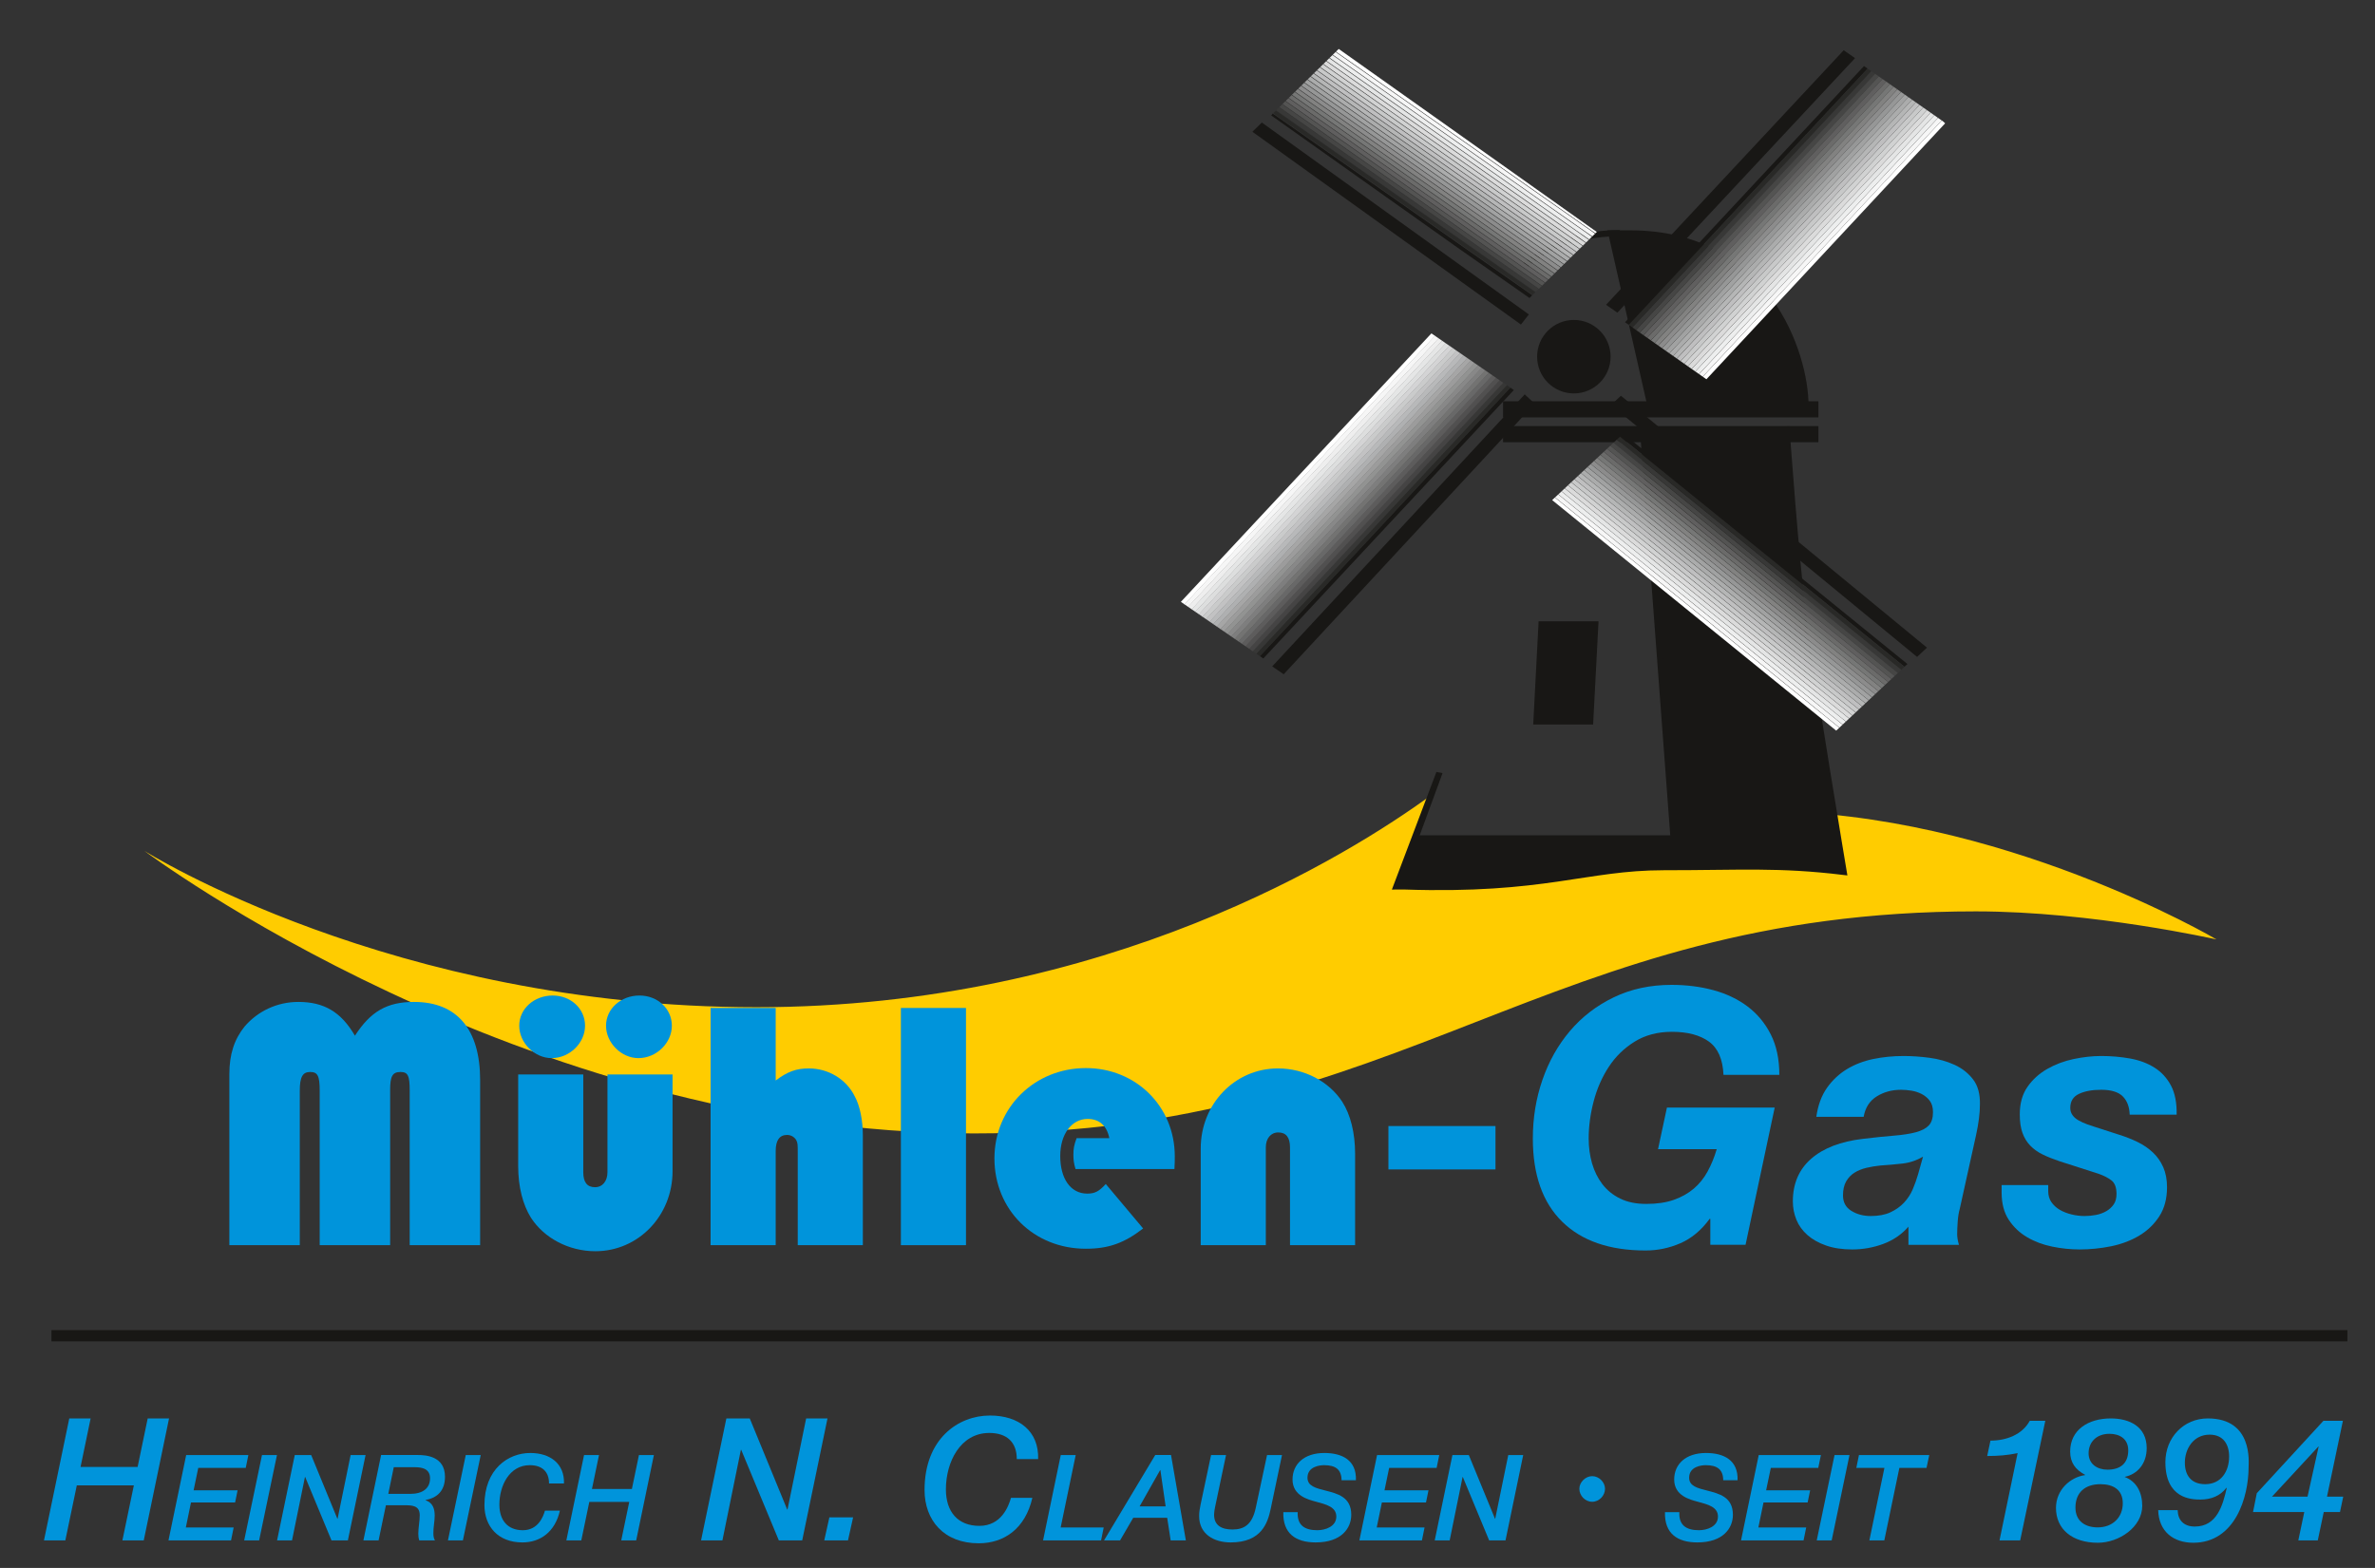 <?xml version="1.0" encoding="UTF-8" standalone="no"?><!DOCTYPE svg PUBLIC "-//W3C//DTD SVG 1.1//EN" "http://www.w3.org/Graphics/SVG/1.1/DTD/svg11.dtd"><svg width="100%" height="100%" viewBox="0 0 212 140" version="1.1" xmlns="http://www.w3.org/2000/svg" xmlns:xlink="http://www.w3.org/1999/xlink" xml:space="preserve" xmlns:serif="http://www.serif.com/" style="fill-rule:evenodd;clip-rule:evenodd;stroke-miterlimit:3.864;"><rect x="0" y="0" width="212" height="140" fill="#333333" stroke="none"/><g id="Ebene-1" serif:id="Ebene 1"><path d="M4.592,119.267l204.945,0" style="fill:none;fill-rule:nonzero;stroke:#181715;stroke-width:1px;"/><path d="M144.595,20.817c-5.787,0 -8.561,2.995 -8.561,2.995" style="fill:none;fill-rule:nonzero;stroke:#181715;stroke-width:0.55px;"/><path d="M127.714,71.029c-7.152,5.197 -28.833,18.904 -60.205,18.904c-32.517,-0 -54.621,-13.961 -54.621,-13.961c0,-0 33.58,25.229 74.039,25.229c38.571,-0 50.874,-19.826 89.444,-19.826c10.418,-0 21.483,2.506 21.483,2.506c0,-0 -19.389,-11.45 -40.458,-11.45c-2.977,-0 -5.502,-0.043 -7.616,-0.115l0.206,3.197l-23.931,-0.216l1.659,-4.268Z" style="fill:#fc0;fill-rule:nonzero;"/><path d="M128.475,69.026l-3.831,10.122c0,0 0.504,-0.006 0.702,0c12.514,0.421 16.203,-1.721 23.161,-1.721c6.961,0 10.23,-0.281 16.065,0.422c0,0 -2.848,-17.046 -3.553,-22.318c-0.702,-5.271 -1.546,-17.188 -1.546,-17.188l-12.792,0.281l2.706,36.237l-23.055,0l2.143,-5.835Z" style="fill:#181715;stroke:#181715;stroke-width:0.55px;"/><path d="M137.526,55.672l4.958,-0l-0.462,8.822l-4.957,-0l0.461,-8.822Z" style="fill:#181715;fill-rule:nonzero;stroke:#181715;stroke-width:0.39px;"/><path d="M161.161,36.2c-0,-4.534 -3.41,-15.358 -15.641,-15.358l-1.685,0l3.55,15.639l13.776,0l-0,-0.281Z" style="fill:#181715;stroke:#181715;stroke-width:0.55px;"/><path d="M134.168,36.549l28.151,0m-28.151,2.217l28.151,0" style="fill:none;fill-rule:nonzero;stroke:#181715;stroke-width:1.44px;"/><g><clipPath id="_clip1"><path d="M145.048,28.769l7.272,5.094l21.335,-22.876l-7.276,-5.093l-21.331,22.875Z" clip-rule="nonzero"/></clipPath><g clip-path="url(#_clip1)"><path d="M167.491,5.287l-22.152,23.756l-0.286,-0.267l22.152,-23.756l0.286,0.267Z" style="fill:#181715;"/><path d="M167.783,5.56l-22.151,23.756l-0.287,-0.267l22.15,-23.757l0.288,0.268Z" style="fill:#292927;"/><path d="M168.077,5.836l-22.154,23.754l-0.288,-0.269l22.153,-23.754l0.289,0.269Z" style="fill:#383837;"/><path d="M168.367,6.106l-22.151,23.755l-0.286,-0.267l22.15,-23.756l0.287,0.268Z" style="fill:#464645;"/><path d="M168.66,6.378l-22.152,23.755l-0.287,-0.267l22.152,-23.756l0.287,0.268Z" style="fill:#545453;"/><path d="M168.953,6.652l-22.152,23.755l-0.287,-0.268l22.152,-23.755l0.287,0.268Z" style="fill:#605f5f;"/><path d="M169.245,6.925l-22.151,23.753l-0.288,-0.268l22.151,-23.754l0.288,0.269Z" style="fill:#6b6b6a;"/><path d="M169.537,7.197l-22.151,23.754l-0.287,-0.268l22.151,-23.754l0.287,0.268Z" style="fill:#767776;"/><path d="M169.828,7.469l-22.151,23.754l-0.287,-0.268l22.151,-23.754l0.287,0.268Z" style="fill:#828281;"/><path d="M170.122,7.741l-22.151,23.756l-0.286,-0.267l22.151,-23.755l0.286,0.266Z" style="fill:#8c8c8c;"/><path d="M170.414,8.014l-22.151,23.756l-0.287,-0.268l22.151,-23.756l0.287,0.268Z" style="fill:#969797;"/><path d="M170.707,8.287l-22.152,23.756l-0.288,-0.269l22.152,-23.755l0.288,0.268Z" style="fill:#a1a2a2;"/><path d="M170.998,8.56l-22.152,23.753l-0.288,-0.269l22.152,-23.752l0.288,0.268Z" style="fill:#abacac;"/><path d="M171.29,8.832l-22.152,23.755l-0.288,-0.268l22.152,-23.756l0.288,0.269Z" style="fill:#b5b6b6;"/><path d="M171.583,9.104l-22.15,23.757l-0.286,-0.266l22.15,-23.757l0.286,0.266Z" style="fill:#bfbfc0;"/><path d="M171.876,9.378l-22.152,23.753l-0.287,-0.268l22.152,-23.753l0.287,0.268Z" style="fill:#c8c9c9;"/><path d="M172.168,9.65l-22.152,23.754l-0.288,-0.268l22.152,-23.755l0.288,0.269Z" style="fill:#d1d2d2;"/><path d="M172.461,9.923l-22.153,23.755l-0.288,-0.269l22.153,-23.754l0.288,0.268Z" style="fill:#dbdbdb;"/><path d="M172.752,10.194l-22.151,23.755l-0.286,-0.267l22.151,-23.755l0.286,0.267Z" style="fill:#e4e5e5;"/><path d="M173.043,10.467l-22.152,23.757l-0.287,-0.268l22.152,-23.756l0.287,0.267Z" style="fill:#edeeee;"/><path d="M173.338,10.739l-22.152,23.755l-0.287,-0.268l22.152,-23.754l0.287,0.267Z" style="fill:#f6f6f6;"/><path d="M173.629,11.012l-22.151,23.756l-0.287,-0.268l22.151,-23.755l0.287,0.267Z" style="fill:#fff;"/></g></g><path d="M143.362,27.214l21.214,-22.728l1.011,0.706l-21.216,22.727l-1.009,-0.705Z" style="fill:#181715;fill-rule:nonzero;"/><g><clipPath id="_clip2"><path d="M105.408,53.738l7.358,5.058l22.365,-23.969l-7.359,-5.06l-22.364,23.971Z" clip-rule="nonzero"/></clipPath><g clip-path="url(#_clip2)"><path d="M111.565,59.534l23.285,-24.968l0.294,0.274l-23.285,24.969l-0.294,-0.275Z" style="fill:#181715;"/><path d="M111.285,59.274l23.285,-24.971l0.291,0.271l-23.284,24.972l-0.292,-0.272Z" style="fill:#292927;"/><path d="M111.004,59.01l23.283,-24.969l0.292,0.273l-23.282,24.969l-0.293,-0.273Z" style="fill:#373736;"/><path d="M110.721,58.749l23.285,-24.971l0.293,0.273l-23.285,24.971l-0.293,-0.273Z" style="fill:#454444;"/><path d="M110.442,58.486l23.284,-24.969l0.292,0.273l-23.284,24.969l-0.292,-0.273Z" style="fill:#515050;"/><path d="M110.161,58.225l23.283,-24.969l0.29,0.271l-23.283,24.969l-0.29,-0.271Z" style="fill:#5d5c5c;"/><path d="M109.879,57.962l23.284,-24.97l0.293,0.273l-23.285,24.969l-0.292,-0.272Z" style="fill:#686868;"/><path d="M109.597,57.701l23.283,-24.972l0.292,0.272l-23.284,24.972l-0.291,-0.272Z" style="fill:#737372;"/><path d="M109.317,57.437l23.282,-24.97l0.292,0.272l-23.282,24.97l-0.292,-0.272Z" style="fill:#7e7e7e;"/><path d="M109.034,57.175l23.284,-24.97l0.293,0.273l-23.283,24.971l-0.294,-0.274Z" style="fill:#888;"/><path d="M108.754,56.912l23.284,-24.97l0.293,0.273l-23.285,24.969l-0.292,-0.272Z" style="fill:#929392;"/><path d="M108.472,56.652l23.284,-24.972l0.293,0.273l-23.285,24.971l-0.292,-0.272Z" style="fill:#9c9c9c;"/><path d="M108.192,56.387l23.284,-24.968l0.292,0.273l-23.284,24.968l-0.292,-0.273Z" style="fill:#a6a6a6;"/><path d="M107.91,56.127l23.282,-24.969l0.292,0.272l-23.282,24.969l-0.292,-0.272Z" style="fill:#afb0b1;"/><path d="M107.63,55.862l23.283,-24.969l0.293,0.274l-23.283,24.969l-0.293,-0.274Z" style="fill:#b8b9ba;"/><path d="M107.347,55.6l23.283,-24.969l0.295,0.274l-23.284,24.97l-0.294,-0.275Z" style="fill:#c2c2c3;"/><path d="M107.066,55.338l23.283,-24.969l0.294,0.274l-23.283,24.969l-0.294,-0.274Z" style="fill:#cacbcb;"/><path d="M106.783,55.076l23.285,-24.969l0.294,0.274l-23.284,24.97l-0.295,-0.275Z" style="fill:#d4d4d5;"/><path d="M106.505,54.814l23.283,-24.971l0.292,0.273l-23.283,24.971l-0.292,-0.273Z" style="fill:#dddede;"/><path d="M106.223,54.551l23.283,-24.969l0.293,0.273l-23.283,24.969l-0.293,-0.273Z" style="fill:#e5e6e6;"/><path d="M105.942,54.289l23.283,-24.969l0.293,0.273l-23.283,24.969l-0.293,-0.273Z" style="fill:#eee;"/><path d="M105.659,54.028l23.284,-24.97l0.294,0.274l-23.284,24.97l-0.294,-0.274Z" style="fill:#f6f6f6;"/><path d="M105.38,53.764l23.283,-24.968l0.292,0.274l-23.283,24.967l-0.292,-0.273Z" style="fill:#fff;"/></g></g><path d="M136.998,36.044l-22.412,24.161l-1.024,-0.704l22.539,-24.287l0.897,0.83Z" style="fill:#181715;fill-rule:nonzero;"/><g><clipPath id="_clip3"><path d="M138.55,44.653l25.354,20.584l6.359,-5.948l-25.352,-20.584l-6.361,5.948Z" clip-rule="nonzero"/></clipPath><g clip-path="url(#_clip3)"><path d="M170.05,59.569l-26.32,-21.314l0.235,-0.29l26.32,21.313l-0.235,0.291Z" style="fill:#181715;"/><path d="M169.802,59.874l-26.32,-21.31l0.236,-0.291l26.32,21.31l-0.236,0.291Z" style="fill:#292927;"/><path d="M169.555,60.182l-26.322,-21.313l0.237,-0.293l26.322,21.313l-0.237,0.293Z" style="fill:#383837;"/><path d="M169.306,60.49l-26.32,-21.316l0.239,-0.295l26.32,21.316l-0.239,0.295Z" style="fill:#464645;"/><path d="M169.056,60.795l-26.318,-21.315l0.239,-0.295l26.318,21.315l-0.239,0.295Z" style="fill:#545453;"/><path d="M168.81,61.101l-26.319,-21.315l0.236,-0.292l26.32,21.315l-0.237,0.292Z" style="fill:#605f5f;"/><path d="M168.563,61.406l-26.32,-21.314l0.236,-0.292l26.321,21.313l-0.237,0.293Z" style="fill:#6b6b6a;"/><path d="M168.315,61.713l-26.322,-21.314l0.238,-0.294l26.322,21.314l-0.238,0.294Z" style="fill:#767776;"/><path d="M168.066,62.02l-26.321,-21.314l0.24,-0.296l26.32,21.315l-0.239,0.295Z" style="fill:#828281;"/><path d="M167.816,62.326l-26.319,-21.315l0.239,-0.294l26.319,21.315l-0.239,0.294Z" style="fill:#8c8c8c;"/><path d="M167.57,62.63l-26.319,-21.313l0.238,-0.293l26.318,21.313l-0.237,0.293Z" style="fill:#969797;"/><path d="M167.325,62.938l-26.321,-21.315l0.236,-0.291l26.321,21.314l-0.236,0.292Z" style="fill:#a1a2a2;"/><path d="M167.076,63.243l-26.323,-21.314l0.237,-0.293l26.323,21.314l-0.237,0.293Z" style="fill:#abacac;"/><path d="M166.827,63.55l-26.318,-21.315l0.238,-0.293l26.317,21.314l-0.237,0.294Z" style="fill:#b5b6b6;"/><path d="M166.577,63.856l-26.318,-21.315l0.238,-0.294l26.318,21.314l-0.238,0.295Z" style="fill:#bfbfc0;"/><path d="M166.331,64.161l-26.319,-21.313l0.237,-0.293l26.319,21.314l-0.237,0.292Z" style="fill:#c8c9c9;"/><path d="M166.085,64.468l-26.321,-21.314l0.236,-0.291l26.321,21.314l-0.236,0.291Z" style="fill:#d1d2d2;"/><path d="M165.836,64.774l-26.319,-21.313l0.237,-0.293l26.319,21.313l-0.237,0.293Z" style="fill:#dbdbdb;"/><path d="M165.587,65.08l-26.319,-21.313l0.238,-0.294l26.319,21.313l-0.238,0.294Z" style="fill:#e4e5e5;"/><path d="M165.338,65.385l-26.316,-21.313l0.238,-0.294l26.317,21.312l-0.239,0.295Z" style="fill:#edeeee;"/><path d="M165.09,65.691l-26.318,-21.313l0.238,-0.293l26.318,21.312l-0.238,0.294Z" style="fill:#f6f6f6;"/><path d="M164.845,65.997l-26.321,-21.312l0.236,-0.292l26.321,21.313l-0.236,0.291Z" style="fill:#fff;"/></g></g><path d="M144.69,35.336l27.318,22.491l-0.882,0.828l-27.32,-22.494l0.884,-0.825Z" style="fill:#181715;fill-rule:nonzero;"/><g><clipPath id="_clip4"><path d="M113.455,10.296l23.036,16.346l6.045,-5.928l-23.038,-16.345l-6.043,5.927Z" clip-rule="nonzero"/></clipPath><g clip-path="url(#_clip4)"><path d="M113.6,10.136l24.389,17.078l-0.197,0.281l-24.389,-17.078l0.197,-0.281Z" style="fill:#181715;"/><path d="M113.82,9.819l24.391,17.08l-0.196,0.281l-24.392,-17.08l0.197,-0.281Z" style="fill:#292927;"/><path d="M114.043,9.503l24.391,17.077l-0.196,0.28l-24.391,-17.077l0.196,-0.28Z" style="fill:#383837;"/><path d="M114.264,9.188l24.39,17.077l-0.196,0.279l-24.389,-17.077l0.195,-0.279Z" style="fill:#464645;"/><path d="M114.487,8.871l24.388,17.078l-0.197,0.281l-24.389,-17.077l0.198,-0.282Z" style="fill:#545453;"/><path d="M114.707,8.553l24.391,17.079l-0.198,0.283l-24.391,-17.08l0.198,-0.282Z" style="fill:#605f5f;"/><path d="M114.93,8.239l24.389,17.078l-0.197,0.282l-24.389,-17.079l0.197,-0.281Z" style="fill:#6b6b6a;"/><path d="M115.151,7.922l24.388,17.077l-0.196,0.281l-24.389,-17.077l0.197,-0.281Z" style="fill:#767776;"/><path d="M115.37,7.605l24.392,17.078l-0.197,0.281l-24.392,-17.078l0.197,-0.281Z" style="fill:#828281;"/><path d="M115.594,7.289l24.389,17.077l-0.197,0.281l-24.389,-17.077l0.197,-0.281Z" style="fill:#8c8c8c;"/><path d="M115.817,6.974l24.387,17.078l-0.197,0.282l-24.388,-17.079l0.198,-0.281Z" style="fill:#969797;"/><path d="M116.038,6.658l24.388,17.077l-0.196,0.28l-24.388,-17.077l0.196,-0.28Z" style="fill:#a1a2a2;"/><path d="M116.257,6.34l24.392,17.078l-0.196,0.28l-24.392,-17.077l0.196,-0.281Z" style="fill:#abacac;"/><path d="M116.482,6.024l24.386,17.076l-0.197,0.281l-24.386,-17.076l0.197,-0.281Z" style="fill:#b5b6b6;"/><path d="M116.702,5.708l24.388,17.077l-0.195,0.279l-24.389,-17.076l0.196,-0.28Z" style="fill:#bfbfc0;"/><path d="M116.923,5.39l24.39,17.08l-0.198,0.282l-24.39,-17.079l0.198,-0.283Z" style="fill:#c8c9c9;"/><path d="M117.145,5.074l24.389,17.079l-0.197,0.281l-24.388,-17.079l0.196,-0.281Z" style="fill:#d1d2d2;"/><path d="M117.366,4.758l24.389,17.079l-0.196,0.281l-24.39,-17.08l0.197,-0.28Z" style="fill:#dbdbdb;"/><path d="M117.586,4.444l24.391,17.075l-0.195,0.278l-24.391,-17.074l0.195,-0.279Z" style="fill:#e4e5e5;"/><path d="M117.808,4.125l24.39,17.079l-0.197,0.281l-24.389,-17.079l0.196,-0.281Z" style="fill:#edeeee;"/><path d="M118.032,3.809l24.388,17.078l-0.197,0.282l-24.389,-17.078l0.198,-0.282Z" style="fill:#f6f6f6;"/><path d="M118.252,3.494l24.389,17.077l-0.196,0.28l-24.389,-17.077l0.196,-0.28Z" style="fill:#fff;"/></g></g><path d="M135.762,28.978l-23.97,-17.213l0.843,-0.824l23.836,17.136l-0.709,0.901Z" style="fill:#181715;fill-rule:nonzero;"/><path d="M137.207,31.847c0,-1.81 1.47,-3.28 3.28,-3.28c1.813,-0 3.28,1.47 3.28,3.28c0,1.812 -1.467,3.281 -3.28,3.281c-1.81,-0 -3.28,-1.469 -3.28,-3.281" style="fill:#181715;fill-rule:nonzero;"/><path d="M20.473,95.906c0,-1.778 0.444,-3.112 1.365,-4.255c1.175,-1.365 2.89,-2.191 4.795,-2.191c2.286,0 3.81,0.889 5.049,3.016c1.397,-2.159 2.858,-3.016 5.271,-3.016c3.842,0 5.906,2.445 5.906,6.986l0,14.733l-6.287,0l0,-13.781c0,-1.365 -0.159,-1.682 -0.826,-1.682c-0.73,0 -0.92,0.413 -0.92,1.587l0,13.876l-6.288,0l0,-13.781c0,-1.365 -0.19,-1.682 -0.857,-1.682c-0.667,0 -0.921,0.444 -0.921,1.682l0,13.781l-6.287,0l0,-15.273Z" style="fill:#0094db;fill-rule:nonzero;"/><path d="M59.971,91.588c0,1.524 -1.365,2.89 -2.985,2.89c-1.524,0 -2.89,-1.366 -2.89,-2.89c0,-1.524 1.334,-2.699 2.985,-2.699c1.62,0 2.89,1.175 2.89,2.699m-7.748,0c0,1.524 -1.365,2.89 -2.984,2.89c-1.525,0 -2.89,-1.366 -2.89,-2.89c0,-1.524 1.333,-2.699 2.985,-2.699c1.619,0 2.889,1.175 2.889,2.699m2,4.35l5.811,0l0,8.637c0,3.969 -3.048,7.145 -6.89,7.145c-2.381,0 -4.572,-1.175 -5.747,-2.986c-0.731,-1.174 -1.143,-2.762 -1.143,-4.635l0,-8.161l5.81,0l0,8.732c0,0.89 0.35,1.334 1.048,1.334c0.667,0 1.111,-0.54 1.111,-1.334l0,-8.732Z" style="fill:#0094db;fill-rule:nonzero;"/><path d="M63.43,90l5.811,0l0,6.478c1.047,-0.794 1.841,-1.08 2.953,-1.08c1.746,0 3.334,0.953 4.096,2.477c0.476,0.857 0.73,2.191 0.73,3.493l0,9.812l-5.811,0l0,-8.193c0,-0.794 0,-0.921 -0.127,-1.174c-0.158,-0.287 -0.476,-0.477 -0.825,-0.477c-0.667,0 -1.016,0.477 -1.016,1.429l0,8.415l-5.811,0l0,-21.18Z" style="fill:#0094db;fill-rule:nonzero;"/><rect x="80.416" y="90" width="5.811" height="21.18" style="fill:#0094db;"/><path d="M102.039,109.688c-1.683,1.302 -3.08,1.81 -5.112,1.81c-4.668,-0 -8.161,-3.494 -8.161,-8.066c-0,-4.541 3.588,-8.065 8.161,-8.065c4.477,-0 7.938,3.429 7.938,7.875c-0,0.286 -0,0.634 -0.032,1.143l-8.827,-0c-0.159,-0.54 -0.191,-0.826 -0.191,-1.301c-0,-0.541 0.064,-0.858 0.286,-1.461l2.921,-0c-0.222,-1.112 -0.889,-1.715 -1.937,-1.715c-1.428,-0 -2.444,1.365 -2.444,3.302c-0,2.033 0.92,3.366 2.413,3.366c0.667,-0 1.047,-0.191 1.651,-0.858l3.334,3.97Z" style="fill:#0094db;fill-rule:nonzero;"/><path d="M107.18,102.543c0,-3.97 3.048,-7.145 6.89,-7.145c2.382,0 4.573,1.175 5.748,2.985c0.73,1.143 1.143,2.763 1.143,4.636l0,8.161l-5.811,0l0,-8.733c0,-0.888 -0.349,-1.333 -1.048,-1.333c-0.667,0 -1.111,0.539 -1.111,1.333l0,8.733l-5.811,0l0,-8.637Z" style="fill:#0094db;fill-rule:nonzero;"/><rect x="123.935" y="100.543" width="9.557" height="3.873" style="fill:#0094db;"/><path d="M152.606,108.83c-0.741,1.016 -1.609,1.741 -2.604,2.175c-0.995,0.433 -2.032,0.65 -3.111,0.65c-3.218,0 -5.699,-0.857 -7.446,-2.571c-1.746,-1.715 -2.619,-4.192 -2.619,-7.43c0,-1.842 0.286,-3.588 0.858,-5.239c0.571,-1.65 1.391,-3.106 2.46,-4.365c1.068,-1.259 2.37,-2.259 3.905,-3c1.535,-0.741 3.255,-1.112 5.16,-1.112c1.333,0 2.582,0.159 3.746,0.476c1.164,0.318 2.18,0.805 3.048,1.461c0.868,0.656 1.556,1.487 2.064,2.492c0.508,1.006 0.762,2.207 0.762,3.604l-4.985,0c-0.063,-1.397 -0.497,-2.386 -1.301,-2.969c-0.805,-0.581 -1.906,-0.873 -3.303,-0.873c-1.27,0 -2.376,0.292 -3.318,0.873c-0.941,0.583 -1.714,1.334 -2.317,2.255c-0.603,0.921 -1.053,1.947 -1.35,3.079c-0.296,1.133 -0.444,2.239 -0.444,3.318c0,0.783 0.1,1.524 0.301,2.223c0.202,0.698 0.509,1.317 0.921,1.857c0.413,0.539 0.942,0.968 1.588,1.285c0.645,0.319 1.423,0.477 2.334,0.477c0.952,0 1.772,-0.121 2.46,-0.365c0.688,-0.243 1.28,-0.576 1.778,-1c0.497,-0.423 0.91,-0.937 1.238,-1.54c0.328,-0.603 0.598,-1.265 0.81,-1.985l-5.239,0l0.794,-3.714l9.62,0l-2.603,12.255l-3.144,0l0,-2.317l-0.063,0Z" style="fill:#0094db;fill-rule:nonzero;"/><path d="M169.813,103.893c-0.656,0.074 -1.312,0.133 -1.968,0.175c-0.424,0.043 -0.837,0.111 -1.239,0.206c-0.402,0.096 -0.757,0.238 -1.063,0.429c-0.307,0.19 -0.556,0.45 -0.747,0.778c-0.19,0.328 -0.285,0.746 -0.285,1.254c0,0.614 0.248,1.074 0.746,1.381c0.497,0.307 1.074,0.461 1.73,0.461c0.699,-0 1.286,-0.112 1.763,-0.334c0.476,-0.222 0.877,-0.508 1.206,-0.858c0.328,-0.348 0.587,-0.746 0.778,-1.19c0.19,-0.445 0.349,-0.889 0.476,-1.333l0.445,-1.588c-0.572,0.339 -1.186,0.545 -1.842,0.619m-6.731,-6.763c0.487,-0.687 1.08,-1.243 1.778,-1.667c0.7,-0.423 1.481,-0.724 2.349,-0.905c0.869,-0.179 1.768,-0.269 2.7,-0.269c0.741,-0 1.513,0.052 2.318,0.159c0.804,0.105 1.544,0.312 2.222,0.619c0.677,0.306 1.233,0.741 1.667,1.302c0.433,0.56 0.639,1.306 0.618,2.238c0,0.783 -0.115,1.704 -0.349,2.762l-1.46,6.604c-0.085,0.297 -0.143,0.661 -0.174,1.095c-0.032,0.434 -0.048,0.81 -0.048,1.128c0,0.275 0.053,0.593 0.159,0.952l-4.508,-0l-0,-1.619c-0.614,0.698 -1.365,1.212 -2.254,1.54c-0.891,0.328 -1.81,0.492 -2.763,0.492c-0.889,-0 -1.667,-0.117 -2.333,-0.35c-0.667,-0.232 -1.223,-0.545 -1.667,-0.936c-0.444,-0.392 -0.773,-0.847 -0.984,-1.365c-0.212,-0.519 -0.318,-1.064 -0.318,-1.635c-0,-1.588 0.545,-2.859 1.635,-3.811c1.09,-0.952 2.63,-1.545 4.62,-1.778c1.058,-0.127 1.979,-0.222 2.762,-0.285c0.783,-0.064 1.434,-0.164 1.953,-0.302c0.518,-0.138 0.905,-0.339 1.159,-0.603c0.254,-0.265 0.38,-0.662 0.38,-1.191c-0,-0.423 -0.095,-0.762 -0.285,-1.016c-0.191,-0.253 -0.429,-0.455 -0.715,-0.603c-0.285,-0.147 -0.592,-0.249 -0.92,-0.302c-0.329,-0.053 -0.641,-0.079 -0.937,-0.079c-0.805,-0 -1.524,0.195 -2.159,0.587c-0.635,0.393 -1.027,1 -1.174,1.826l-4.224,-0c0.148,-1.037 0.466,-1.899 0.953,-2.588" style="fill:#0094db;fill-rule:nonzero;"/><path d="M189.482,97.892c-0.392,-0.392 -1.032,-0.587 -1.92,-0.587c-0.805,-0 -1.467,0.122 -1.985,0.365c-0.519,0.243 -0.778,0.661 -0.778,1.254c0,0.361 0.153,0.667 0.46,0.921c0.307,0.254 0.842,0.497 1.604,0.731l2.254,0.729c0.614,0.191 1.179,0.413 1.699,0.667c0.518,0.254 0.973,0.566 1.365,0.937c0.391,0.371 0.698,0.809 0.92,1.317c0.223,0.509 0.334,1.102 0.334,1.778c0,1.016 -0.227,1.879 -0.682,2.588c-0.457,0.709 -1.054,1.286 -1.794,1.731c-0.742,0.444 -1.578,0.761 -2.509,0.952c-0.931,0.19 -1.873,0.286 -2.825,0.286c-0.805,-0 -1.62,-0.085 -2.445,-0.254c-0.825,-0.17 -1.572,-0.45 -2.239,-0.842c-0.666,-0.391 -1.211,-0.91 -1.635,-1.555c-0.423,-0.646 -0.635,-1.455 -0.635,-2.429l0,-0.667l4.16,-0l0,0.54c0,0.381 0.095,0.709 0.285,0.984c0.191,0.275 0.439,0.503 0.746,0.683c0.307,0.18 0.656,0.317 1.048,0.412c0.392,0.096 0.778,0.144 1.159,0.144c0.338,-0 0.677,-0.033 1.016,-0.096c0.338,-0.064 0.646,-0.175 0.921,-0.333c0.275,-0.159 0.497,-0.36 0.666,-0.604c0.17,-0.243 0.255,-0.555 0.255,-0.936c0,-0.571 -0.149,-0.974 -0.445,-1.207c-0.296,-0.233 -0.688,-0.434 -1.175,-0.603l-3.46,-1.111c-0.572,-0.191 -1.075,-0.392 -1.509,-0.604c-0.434,-0.211 -0.804,-0.476 -1.111,-0.794c-0.307,-0.317 -0.539,-0.698 -0.698,-1.142c-0.159,-0.444 -0.238,-0.995 -0.238,-1.651c0,-0.974 0.227,-1.789 0.682,-2.445c0.455,-0.656 1.043,-1.191 1.762,-1.603c0.72,-0.413 1.509,-0.709 2.366,-0.89c0.857,-0.179 1.677,-0.27 2.461,-0.27c0.888,-0 1.746,0.075 2.571,0.223c0.826,0.149 1.55,0.418 2.175,0.81c0.624,0.391 1.116,0.925 1.477,1.603c0.359,0.678 0.528,1.545 0.508,2.604l-4.192,-0c-0.021,-0.699 -0.227,-1.243 -0.619,-1.636" style="fill:#0094db;fill-rule:nonzero;"/><path d="M6.184,126.65l1.906,-0l-0.9,4.331l5.094,-0l0.9,-4.331l1.906,-0l-2.258,10.889l-1.906,-0l1.022,-4.911l-5.092,-0l-1.024,4.911l-1.906,-0l2.258,-10.889Z" style="fill:#0094db;fill-rule:nonzero;"/><path d="M16.619,129.917l5.551,-0l-0.235,1.151l-4.238,0l-0.416,1.998l3.928,0l-0.223,1.089l-3.939,-0l-0.459,2.231l4.269,-0l-0.234,1.153l-5.584,-0l1.58,-7.622Z" style="fill:#0094db;fill-rule:nonzero;"/><path d="M23.387,129.917l1.336,-0l-1.592,7.621l-1.334,0l1.59,-7.621Z" style="fill:#0094db;fill-rule:nonzero;"/><path d="M26.313,129.917l1.463,-0l2.338,5.69l0.021,-0l1.164,-5.69l1.334,-0l-1.58,7.621l-1.463,0l-2.347,-5.657l-0.022,-0l-1.154,5.657l-1.334,0l1.58,-7.621Z" style="fill:#0094db;fill-rule:nonzero;"/><path d="M34.66,133.386l1.953,0c1.133,0 1.774,-0.502 1.774,-1.389c0,-0.832 -0.663,-0.992 -1.368,-0.992l-1.869,0l-0.49,2.381Zm-0.641,-3.47l3.299,0c0.651,0 2.403,0.085 2.403,1.943c0,1.207 -0.653,1.878 -1.731,2.071l0,0.021c0.641,0.235 0.813,0.747 0.813,1.377c0,0.524 -0.129,1.057 -0.118,1.58c0,0.213 0.022,0.438 0.139,0.63l-1.398,0c-0.065,-0.192 -0.086,-0.374 -0.086,-0.587c0,-0.566 0.127,-1.11 0.127,-1.666c0,-0.885 -0.715,-0.885 -1.43,-0.885l-1.59,0l-0.652,3.138l-1.356,0l1.58,-7.622Z" style="fill:#0094db;fill-rule:nonzero;"/><path d="M41.576,129.917l1.336,-0l-1.592,7.621l-1.334,0l1.59,-7.621Z" style="fill:#0094db;fill-rule:nonzero;"/><path d="M49.008,132.458c0,-1.068 -0.631,-1.634 -1.719,-1.634c-1.816,-0 -2.713,1.825 -2.713,3.523c0,1.42 0.758,2.285 2.094,2.285c1.377,-0 1.824,-1.228 1.975,-1.751l1.334,-0c-0.438,1.921 -1.762,2.84 -3.352,2.84c-2.178,-0 -3.385,-1.442 -3.385,-3.331c-0,-3.203 2.104,-4.655 4.088,-4.655c1.805,-0 3.065,0.972 3.012,2.723l-1.334,-0Z" style="fill:#0094db;fill-rule:nonzero;"/><path d="M52.135,129.917l1.334,-0l-0.629,3.03l3.565,0l0.63,-3.03l1.334,-0l-1.58,7.621l-1.334,0l0.715,-3.437l-3.566,0l-0.715,3.438l-1.334,-0l1.58,-7.622Z" style="fill:#0094db;fill-rule:nonzero;"/><path d="M64.838,126.65l2.088,-0l3.34,8.128l0.031,-0l1.662,-8.128l1.906,-0l-2.257,10.889l-2.088,-0l-3.356,-8.083l-0.031,-0l-1.647,8.083l-1.906,-0l2.258,-10.889Z" style="fill:#0094db;fill-rule:nonzero;"/><path d="M74.033,135.48l2.119,0l-0.457,2.059l-2.119,0l0.457,-2.059Z" style="fill:#0094db;fill-rule:nonzero;"/><path d="M90.762,130.28c-0,-1.525 -0.9,-2.334 -2.455,-2.334c-2.592,-0 -3.873,2.608 -3.873,5.033c-0,2.028 1.082,3.263 2.988,3.263c1.967,-0 2.608,-1.753 2.822,-2.501l1.907,-0c-0.627,2.745 -2.518,4.057 -4.789,4.057c-3.112,-0 -4.834,-2.059 -4.834,-4.758c-0,-4.575 3.004,-6.65 5.839,-6.65c2.579,-0 4.377,1.389 4.301,3.89l-1.906,-0Z" style="fill:#0094db;fill-rule:nonzero;"/><path d="M94.688,129.917l1.334,-0l-1.344,6.469l3.842,-0l-0.234,1.153l-5.178,-0l1.58,-7.622Z" style="fill:#0094db;fill-rule:nonzero;"/><path d="M103.58,131.261l-0.021,0l-1.836,3.245l2.326,0l-0.469,-3.245Zm-0.459,-1.345l1.408,0l1.324,7.622l-1.355,0l-0.311,-2.017l-3.031,0l-1.174,2.017l-1.431,0l4.57,-7.622Z" style="fill:#0094db;fill-rule:nonzero;"/><path d="M108.106,129.917l1.334,-0l-0.982,4.665c-0.041,0.202 -0.075,0.405 -0.084,0.619c-0.022,1.025 0.703,1.366 1.632,1.366c1.004,-0 1.762,-0.385 2.092,-1.953l1.004,-4.697l1.334,-0l-1.004,4.782c-0.265,1.26 -0.81,3.022 -3.576,3.022c-1.504,-0 -2.816,-0.748 -2.816,-2.349c-0,-0.352 0.052,-0.684 0.127,-1.025l0.939,-4.43Z" style="fill:#0094db;fill-rule:nonzero;"/><path d="M115.834,135.019c-0.053,1.184 0.641,1.612 1.752,1.612c0.725,0 1.697,-0.331 1.697,-1.217c0,-0.865 -0.886,-1.079 -1.826,-1.334c-0.672,-0.182 -2.082,-0.524 -2.082,-1.975c0,-1.377 1.035,-2.37 2.84,-2.37c1.59,0 2.883,0.64 2.818,2.433l-1.281,0c-0.01,-0.95 -0.523,-1.344 -1.559,-1.344c-0.363,0 -1.484,0.106 -1.484,1.121c0,0.747 0.748,0.928 1.592,1.141c1.078,0.279 2.316,0.567 2.316,2.167c0,1.186 -0.865,2.467 -3.172,2.467c-1.793,0 -2.945,-0.801 -2.892,-2.701l1.281,0Z" style="fill:#0094db;fill-rule:nonzero;"/><path d="M122.922,129.917l5.551,-0l-0.235,1.151l-4.238,0l-0.416,1.998l3.928,0l-0.223,1.089l-3.939,-0l-0.459,2.231l4.269,-0l-0.234,1.153l-5.584,-0l1.58,-7.622Z" style="fill:#0094db;fill-rule:nonzero;"/><path d="M129.649,129.917l1.461,-0l2.338,5.69l0.021,-0l1.164,-5.69l1.334,-0l-1.58,7.621l-1.461,0l-2.349,-5.657l-0.022,-0l-1.152,5.657l-1.334,0l1.58,-7.621Z" style="fill:#0094db;fill-rule:nonzero;"/><path d="M142.123,131.804c0.609,0 1.145,0.534 1.145,1.129c0,0.609 -0.52,1.159 -1.145,1.159c-0.625,0 -1.145,-0.55 -1.145,-1.159c0,-0.595 0.551,-1.129 1.145,-1.129" style="fill:#0094db;fill-rule:nonzero;"/><path d="M149.903,135.019c-0.055,1.184 0.641,1.612 1.75,1.612c0.727,0 1.697,-0.331 1.697,-1.217c-0,-0.865 -0.886,-1.079 -1.826,-1.334c-0.672,-0.182 -2.081,-0.524 -2.081,-1.975c0,-1.377 1.035,-2.37 2.838,-2.37c1.593,0 2.883,0.64 2.819,2.433l-1.279,0c-0.012,-0.95 -0.523,-1.344 -1.559,-1.344c-0.363,0 -1.484,0.106 -1.484,1.121c-0,0.747 0.746,0.928 1.59,1.141c1.078,0.279 2.316,0.567 2.316,2.167c-0,1.186 -0.863,2.467 -3.171,2.467c-1.792,0 -2.947,-0.801 -2.892,-2.701l1.281,0Z" style="fill:#0094db;fill-rule:nonzero;"/><path d="M156.99,129.917l5.551,-0l-0.237,1.151l-4.236,0l-0.418,1.998l3.93,0l-0.225,1.089l-3.939,-0l-0.459,2.231l4.269,-0l-0.234,1.153l-5.582,-0l1.58,-7.622Z" style="fill:#0094db;fill-rule:nonzero;"/><path d="M163.758,129.917l1.334,-0l-1.59,7.621l-1.334,0l1.59,-7.621Z" style="fill:#0094db;fill-rule:nonzero;"/><path d="M165.936,129.917l6.277,-0l-0.246,1.151l-2.424,0l-1.343,6.47l-1.334,0l1.343,-6.47l-2.507,0l0.234,-1.151Z" style="fill:#0094db;fill-rule:nonzero;"/><path d="M177.674,128.632c1.42,0 2.838,-0.534 3.508,-1.769l1.388,0l-2.242,10.675l-1.845,0l1.617,-7.793c-0.916,0.198 -1.785,0.259 -2.715,0.259l0.289,-1.372Z" style="fill:#0094db;fill-rule:nonzero;"/><path d="M188.113,131.225c1.145,0 1.861,-0.549 1.861,-1.724c0,-1.051 -0.793,-1.479 -1.677,-1.479c-1.129,0 -1.862,0.717 -1.862,1.739c0,0.96 0.778,1.464 1.678,1.464m-0.869,5.154c1.342,0 2.242,-0.899 2.242,-2.15c0,-1.205 -0.84,-1.708 -1.998,-1.708c-1.373,0 -2.227,0.747 -2.227,2.089c0,1.235 0.901,1.769 1.983,1.769m-1.129,-4.667l0,-0.03c-0.854,-0.457 -1.326,-1.083 -1.326,-2.074c0,-1.937 1.615,-2.958 3.629,-2.958c1.632,0 3.203,0.701 3.203,2.653c0,1.418 -0.854,2.333 -1.953,2.563l0,-0.016l0,0.03c1.037,0.397 1.556,1.358 1.556,2.577c0,1.892 -2.074,3.294 -3.965,3.294c-2.273,0 -3.736,-1.204 -3.736,-3.11c0,-1.617 1.281,-2.745 2.592,-2.929" style="fill:#0094db;fill-rule:nonzero;"/><path d="M198.979,130.05c-0,-1.082 -0.52,-1.952 -1.738,-1.952c-1.45,0 -2.213,1.266 -2.213,2.501c-0,1.113 0.549,1.922 1.816,1.922c1.418,0 2.135,-1.144 2.135,-2.471m-4.592,4.789c0.016,0.884 0.535,1.464 1.526,1.464c1.998,0 2.502,-1.922 2.851,-3.432l-0.029,-0.03c-0.549,0.733 -1.373,1.053 -2.319,1.053c-0.808,0 -3.126,-0.077 -3.126,-3.34c-0,-2.196 1.632,-3.904 3.783,-3.904c4.056,0 3.644,3.934 3.644,4.361c-0,2.639 -1.189,6.74 -4.941,6.74c-1.77,0 -3.08,-1.006 -3.127,-2.912l1.738,0Z" style="fill:#0094db;fill-rule:nonzero;"/><path d="M206.969,129.166l-0.031,0l-4.133,4.469l3.172,-0l0.992,-4.469Zm1.906,5.84l-1.449,0l-0.533,2.532l-1.738,0l0.533,-2.532l-4.574,0l0.334,-1.677l5.947,-6.466l1.74,0l-1.42,6.771l1.449,0l-0.289,1.372Z" style="fill:#0094db;fill-rule:nonzero;"/></g></svg>